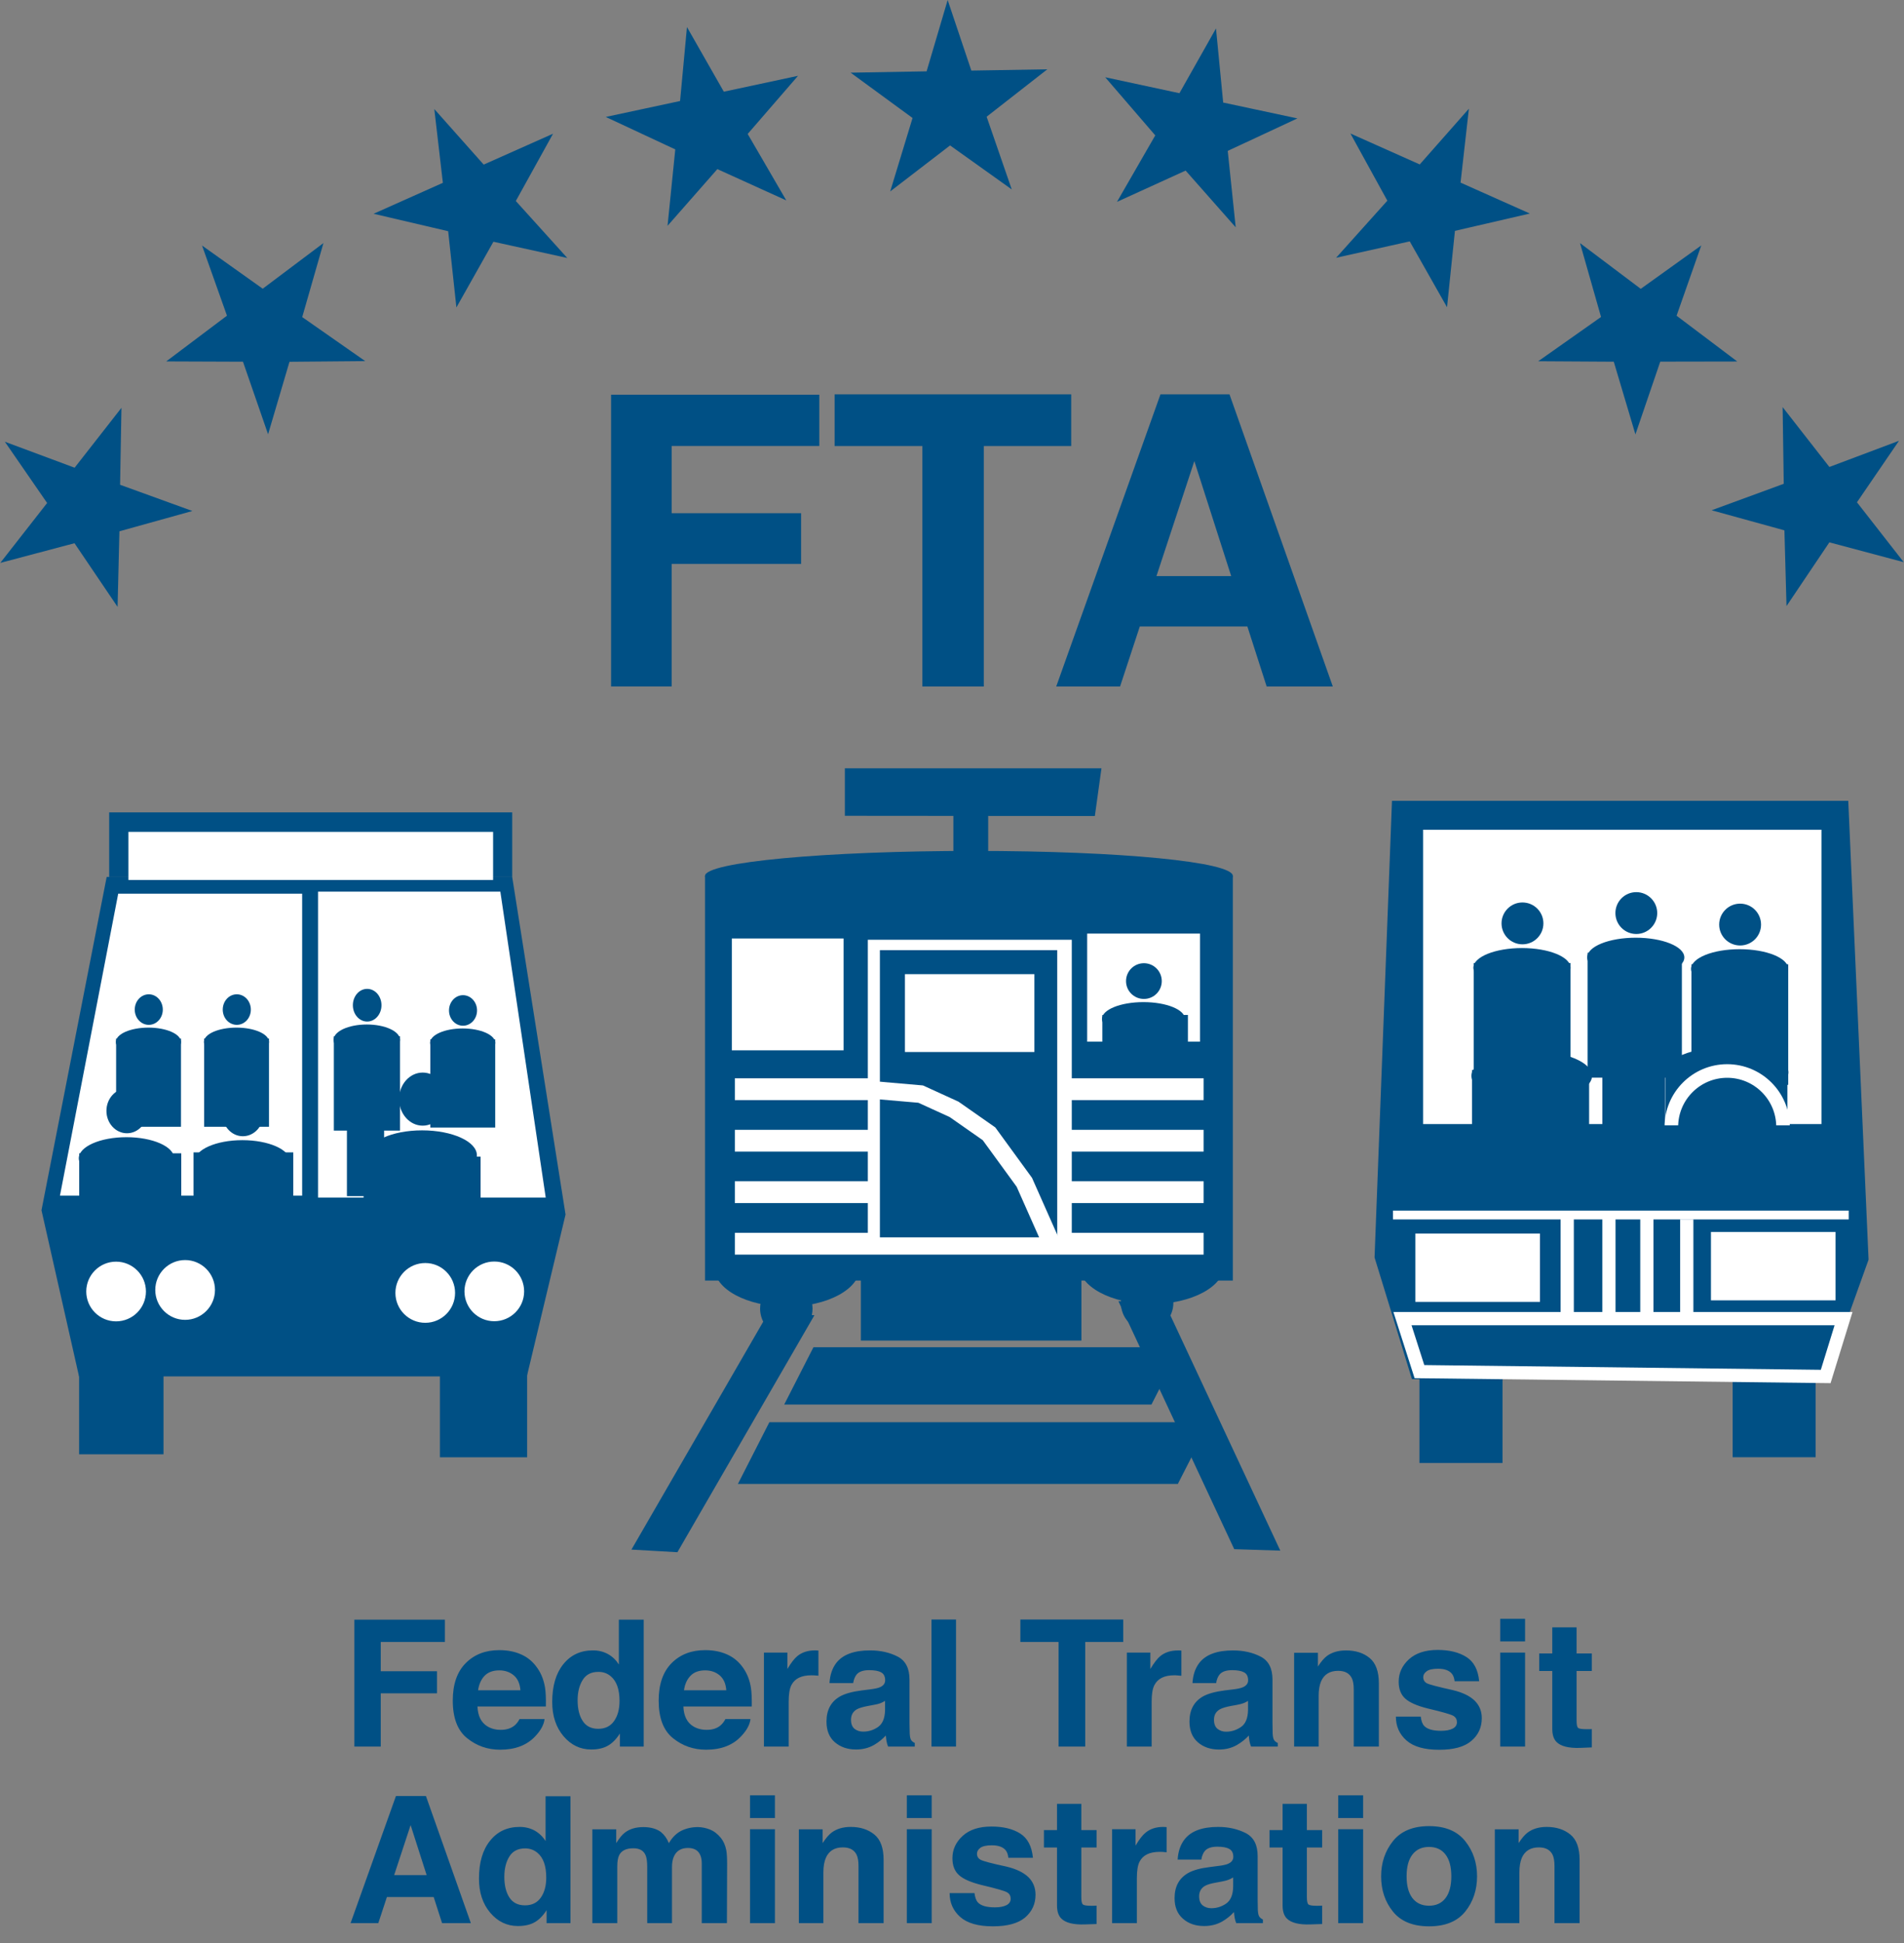 <svg width="100" height="102" viewBox="0 0 100 102" fill="none" xmlns="http://www.w3.org/2000/svg">
<rect x="0" y="0" width="100" height="102" fill="#808080" stroke="none"/>
<g clip-path="url(#clip0_100_502)">
<path d="M18.612 85.026H23.367V86.198H19.997V87.734H22.95V88.892H19.997V91.688H18.612V85.026ZM27.383 86.856C27.728 87.009 28.011 87.253 28.235 87.584C28.437 87.876 28.566 88.219 28.628 88.605C28.663 88.833 28.678 89.158 28.669 89.584H25.077C25.097 90.08 25.272 90.426 25.593 90.624C25.792 90.747 26.027 90.81 26.303 90.81C26.598 90.81 26.837 90.736 27.021 90.584C27.122 90.501 27.21 90.391 27.287 90.244H28.601C28.568 90.536 28.408 90.832 28.125 91.135C27.682 91.616 27.063 91.853 26.268 91.853C25.612 91.853 25.035 91.653 24.532 91.247C24.03 90.843 23.78 90.185 23.78 89.274C23.78 88.421 24.006 87.764 24.46 87.308C24.912 86.852 25.5 86.626 26.22 86.626C26.651 86.625 27.039 86.7 27.383 86.856ZM25.452 87.971C25.272 88.159 25.156 88.412 25.11 88.732H27.333C27.306 88.39 27.195 88.131 26.988 87.953C26.782 87.778 26.528 87.688 26.225 87.688C25.891 87.688 25.637 87.782 25.452 87.971ZM31.937 86.836C32.17 86.968 32.356 87.148 32.503 87.38V85.026H33.809V91.688H32.556V91.004C32.371 91.295 32.163 91.508 31.928 91.642C31.693 91.776 31.399 91.842 31.05 91.842C30.475 91.842 29.988 91.607 29.595 91.142C29.203 90.677 29.003 90.08 29.003 89.351C29.003 88.506 29.198 87.844 29.587 87.363C29.975 86.88 30.493 86.639 31.14 86.639C31.439 86.638 31.704 86.707 31.937 86.836ZM32.253 90.347C32.442 90.077 32.538 89.726 32.538 89.294C32.538 88.69 32.387 88.258 32.08 87.999C31.895 87.841 31.678 87.767 31.43 87.767C31.052 87.767 30.776 87.907 30.601 88.195C30.425 88.478 30.337 88.833 30.337 89.254C30.337 89.709 30.425 90.073 30.605 90.345C30.783 90.62 31.055 90.756 31.421 90.756C31.786 90.755 32.062 90.619 32.253 90.347ZM38.196 86.856C38.54 87.009 38.826 87.253 39.05 87.584C39.249 87.876 39.381 88.219 39.44 88.605C39.475 88.833 39.49 89.158 39.484 89.584H35.892C35.911 90.08 36.085 90.426 36.407 90.624C36.605 90.747 36.842 90.81 37.118 90.81C37.412 90.81 37.651 90.736 37.834 90.584C37.935 90.501 38.022 90.391 38.101 90.244H39.416C39.383 90.536 39.223 90.832 38.937 91.135C38.496 91.616 37.877 91.853 37.083 91.853C36.427 91.853 35.847 91.653 35.345 91.247C34.842 90.843 34.594 90.185 34.594 89.274C34.594 88.421 34.82 87.764 35.273 87.308C35.725 86.852 36.313 86.626 37.035 86.626C37.465 86.625 37.851 86.7 38.196 86.856ZM36.267 87.971C36.085 88.159 35.968 88.412 35.924 88.732H38.145C38.121 88.39 38.007 88.131 37.801 87.953C37.594 87.778 37.342 87.688 37.037 87.688C36.706 87.688 36.449 87.782 36.267 87.971ZM42.874 86.641C42.892 86.641 42.929 86.645 42.984 86.647V87.968C42.905 87.96 42.831 87.953 42.769 87.951C42.706 87.947 42.653 87.947 42.615 87.947C42.095 87.947 41.749 88.113 41.569 88.453C41.47 88.642 41.422 88.936 41.422 89.329V91.688H40.123V86.755H41.354V87.615C41.551 87.286 41.725 87.062 41.874 86.941C42.115 86.742 42.427 86.638 42.813 86.638C42.839 86.638 42.859 86.641 42.874 86.641ZM45.694 88.686C45.936 88.655 46.107 88.62 46.21 88.576C46.397 88.495 46.489 88.374 46.489 88.21C46.489 88.008 46.419 87.868 46.276 87.791C46.133 87.712 45.925 87.677 45.648 87.677C45.341 87.677 45.121 87.751 44.992 87.903C44.902 88.013 44.841 88.164 44.81 88.355H43.566C43.592 87.923 43.713 87.567 43.93 87.288C44.272 86.856 44.86 86.639 45.692 86.639C46.234 86.639 46.717 86.746 47.136 86.959C47.56 87.174 47.768 87.578 47.768 88.173V90.435C47.768 90.591 47.773 90.782 47.779 91.004C47.788 91.175 47.814 91.289 47.856 91.348C47.895 91.41 47.961 91.46 48.045 91.497V91.688H46.642C46.605 91.587 46.577 91.495 46.561 91.405C46.546 91.322 46.535 91.221 46.524 91.109C46.346 91.3 46.14 91.467 45.905 91.603C45.626 91.763 45.312 91.842 44.961 91.842C44.511 91.842 44.139 91.712 43.846 91.46C43.552 91.206 43.408 90.843 43.408 90.376C43.408 89.77 43.642 89.329 44.114 89.059C44.373 88.912 44.751 88.807 45.255 88.741L45.694 88.686ZM46.484 89.29C46.401 89.34 46.318 89.382 46.234 89.415C46.149 89.445 46.035 89.476 45.888 89.5L45.593 89.555C45.319 89.606 45.122 89.665 45.001 89.733C44.799 89.849 44.696 90.034 44.696 90.279C44.696 90.501 44.759 90.659 44.882 90.758C45.008 90.856 45.159 90.903 45.334 90.903C45.618 90.903 45.879 90.824 46.114 90.661C46.351 90.496 46.476 90.2 46.484 89.77V89.29ZM50.211 91.688H48.923V85.019H50.211V91.688ZM58.993 85.019V86.198H56.998V91.688H55.596V86.198H53.59V85.019H58.993ZM61.938 86.641C61.956 86.643 61.993 86.645 62.048 86.649V87.971C61.967 87.962 61.894 87.955 61.833 87.953C61.769 87.946 61.717 87.946 61.679 87.946C61.159 87.946 60.812 88.115 60.633 88.456C60.532 88.644 60.486 88.938 60.486 89.329V91.688H59.184V86.755H60.417V87.615C60.615 87.288 60.788 87.062 60.938 86.941C61.179 86.742 61.491 86.641 61.877 86.641C61.903 86.641 61.923 86.641 61.938 86.641ZM64.758 88.688C65 88.66 65.171 88.62 65.274 88.576C65.458 88.497 65.553 88.374 65.553 88.21C65.553 88.008 65.483 87.867 65.338 87.791C65.197 87.714 64.989 87.677 64.712 87.677C64.403 87.677 64.186 87.751 64.056 87.903C63.966 88.012 63.902 88.164 63.874 88.355H62.63C62.656 87.922 62.777 87.571 62.994 87.29C63.336 86.856 63.925 86.641 64.756 86.641C65.298 86.641 65.781 86.746 66.2 86.961C66.624 87.174 66.832 87.58 66.832 88.173V90.435C66.832 90.591 66.837 90.782 66.841 91.004C66.852 91.175 66.876 91.291 66.92 91.35C66.959 91.412 67.025 91.462 67.109 91.499V91.688H65.706C65.667 91.59 65.641 91.497 65.625 91.409C65.61 91.322 65.597 91.221 65.588 91.109C65.41 91.304 65.204 91.467 64.969 91.603C64.69 91.763 64.376 91.844 64.023 91.844C63.573 91.844 63.202 91.715 62.911 91.462C62.617 91.206 62.472 90.843 62.472 90.376C62.472 89.772 62.706 89.329 63.176 89.059C63.435 88.912 63.815 88.807 64.317 88.741L64.758 88.688ZM65.548 89.29C65.465 89.342 65.382 89.386 65.298 89.415C65.213 89.445 65.096 89.476 64.951 89.502L64.657 89.555C64.383 89.606 64.186 89.667 64.065 89.735C63.863 89.853 63.76 90.033 63.76 90.279C63.76 90.501 63.823 90.661 63.946 90.758C64.071 90.859 64.223 90.907 64.398 90.907C64.679 90.907 64.94 90.823 65.177 90.661C65.415 90.499 65.54 90.202 65.548 89.772V89.29ZM71.936 87.04C72.259 87.306 72.419 87.751 72.419 88.37V91.688H71.1V88.688C71.1 88.429 71.065 88.23 70.997 88.094C70.868 87.837 70.631 87.712 70.278 87.712C69.843 87.712 69.544 87.896 69.382 88.269C69.301 88.465 69.257 88.717 69.257 89.018V91.688H67.969V86.766H69.218V87.486C69.382 87.233 69.538 87.049 69.685 86.937C69.948 86.742 70.286 86.641 70.69 86.641C71.197 86.641 71.612 86.772 71.936 87.04ZM74.618 90.115C74.647 90.345 74.706 90.505 74.798 90.602C74.959 90.775 75.255 90.861 75.687 90.861C75.944 90.861 76.146 90.823 76.295 90.747C76.444 90.672 76.519 90.558 76.519 90.409C76.519 90.264 76.459 90.154 76.339 90.08C76.218 90.003 75.768 89.873 74.989 89.689C74.427 89.551 74.032 89.375 73.804 89.169C73.576 88.963 73.46 88.666 73.46 88.282C73.46 87.826 73.642 87.435 73.997 87.108C74.357 86.781 74.86 86.615 75.511 86.615C76.128 86.615 76.631 86.742 77.019 86.988C77.407 87.231 77.631 87.657 77.688 88.258H76.398C76.378 88.094 76.334 87.962 76.257 87.868C76.115 87.692 75.874 87.602 75.531 87.602C75.25 87.602 75.048 87.646 74.93 87.736C74.809 87.822 74.75 87.925 74.75 88.043C74.75 88.188 74.816 88.298 74.941 88.366C75.068 88.432 75.516 88.55 76.288 88.721C76.802 88.842 77.186 89.024 77.443 89.27C77.695 89.516 77.825 89.825 77.825 90.194C77.825 90.685 77.64 91.085 77.276 91.392C76.912 91.704 76.348 91.857 75.586 91.857C74.809 91.857 74.237 91.693 73.868 91.366C73.497 91.039 73.313 90.622 73.313 90.115L74.618 90.115ZM80.098 86.167H78.792V84.98H80.098V86.167ZM78.792 86.755H80.098V91.688H78.792V86.755ZM80.84 87.72V86.801H81.527V85.429H82.804V86.801H83.605V87.72H82.804V90.325C82.804 90.529 82.828 90.654 82.881 90.705C82.931 90.755 83.087 90.777 83.353 90.777H83.475C83.519 90.775 83.563 90.773 83.605 90.771V91.732L82.995 91.758C82.385 91.778 81.97 91.673 81.746 91.442C81.599 91.291 81.527 91.065 81.527 90.758V87.721L80.84 87.72ZM20.795 94.286H22.371L24.73 100.958H23.218L22.777 99.586H20.321L19.869 100.958H18.412L20.795 94.286ZM20.701 98.436H22.408L21.566 95.811L20.701 98.436ZM28.09 96.103C28.32 96.235 28.509 96.417 28.654 96.65V94.297H29.962V100.958H28.707V100.275C28.524 100.565 28.316 100.778 28.079 100.912C27.844 101.044 27.55 101.109 27.201 101.109C26.626 101.109 26.141 100.877 25.746 100.409C25.353 99.944 25.156 99.349 25.156 98.618C25.156 97.776 25.349 97.113 25.74 96.63C26.126 96.147 26.644 95.906 27.291 95.906C27.592 95.906 27.855 95.974 28.09 96.103ZM28.406 99.615C28.595 99.345 28.689 98.996 28.689 98.566C28.689 97.962 28.54 97.53 28.233 97.269C28.046 97.113 27.831 97.034 27.581 97.034C27.203 97.034 26.927 97.177 26.751 97.462C26.576 97.745 26.488 98.101 26.488 98.522C26.488 98.976 26.576 99.343 26.756 99.615C26.936 99.887 27.206 100.023 27.574 100.023C27.939 100.023 28.215 99.887 28.406 99.615ZM37.287 96.042C37.498 96.127 37.691 96.275 37.862 96.485C38.001 96.659 38.093 96.871 38.143 97.12C38.174 97.286 38.189 97.53 38.189 97.848L38.178 100.958H36.857V97.815C36.857 97.631 36.826 97.475 36.765 97.355C36.653 97.126 36.442 97.012 36.133 97.012C35.778 97.012 35.532 97.157 35.396 97.453C35.325 97.609 35.293 97.8 35.293 98.022V100.958H33.993V98.022C33.993 97.728 33.963 97.515 33.903 97.383C33.796 97.142 33.581 97.028 33.265 97.028C32.898 97.028 32.648 97.142 32.523 97.383C32.453 97.519 32.42 97.721 32.42 97.987V100.958H31.11V96.033H32.365V96.755C32.526 96.499 32.677 96.312 32.817 96.207C33.07 96.011 33.392 95.915 33.789 95.915C34.167 95.915 34.472 96 34.705 96.167C34.891 96.319 35.032 96.516 35.13 96.758C35.299 96.468 35.508 96.257 35.758 96.121C36.026 95.985 36.32 95.915 36.647 95.915C36.861 95.915 37.074 95.959 37.287 96.042ZM40.7 95.439H39.392V94.247H40.7V95.439ZM39.392 96.027H40.7V100.958H39.392V96.027ZM45.925 96.308C46.248 96.573 46.408 97.016 46.408 97.635V100.958H45.089V97.956C45.089 97.697 45.054 97.499 44.986 97.359C44.858 97.106 44.619 96.981 44.266 96.981C43.831 96.981 43.533 97.165 43.373 97.534C43.289 97.73 43.245 97.982 43.245 98.289V100.958H41.957V96.033H43.206V96.755C43.373 96.499 43.529 96.319 43.673 96.207C43.937 96.007 44.275 95.906 44.678 95.906C45.188 95.906 45.602 96.042 45.925 96.308ZM48.934 95.439H47.628V94.247H48.934V95.439ZM47.628 96.027H48.934V100.958H47.628V96.027ZM51.181 99.382C51.209 99.61 51.271 99.775 51.361 99.871C51.521 100.043 51.817 100.128 52.249 100.128C52.506 100.128 52.708 100.091 52.857 100.016C53.007 99.939 53.081 99.828 53.081 99.676C53.081 99.529 53.022 99.419 52.901 99.345C52.781 99.268 52.331 99.141 51.552 98.956C50.99 98.816 50.597 98.645 50.367 98.436C50.138 98.232 50.022 97.936 50.022 97.55C50.022 97.096 50.204 96.703 50.562 96.376C50.92 96.049 51.422 95.886 52.074 95.886C52.691 95.886 53.193 96.007 53.582 96.253C53.97 96.499 54.194 96.924 54.251 97.528H52.961C52.941 97.361 52.897 97.229 52.82 97.133C52.677 96.96 52.436 96.872 52.094 96.872C51.813 96.872 51.611 96.916 51.492 97.001C51.374 97.089 51.312 97.192 51.312 97.309C51.312 97.46 51.378 97.565 51.503 97.631C51.631 97.701 52.078 97.822 52.851 97.987C53.364 98.107 53.748 98.294 54.005 98.535C54.258 98.783 54.387 99.093 54.387 99.466C54.387 99.953 54.203 100.35 53.839 100.662C53.474 100.969 52.912 101.125 52.149 101.125C51.374 101.125 50.799 100.96 50.431 100.633C50.062 100.304 49.875 99.887 49.875 99.382H51.181V99.382ZM54.828 96.988V96.071H55.515V94.695H56.792V96.071H57.593V96.988H56.792V99.595C56.792 99.797 56.816 99.922 56.871 99.972C56.919 100.023 57.075 100.047 57.341 100.047C57.378 100.047 57.42 100.047 57.464 100.045C57.508 100.043 57.552 100.043 57.593 100.038V101.004L56.983 101.024C56.373 101.046 55.958 100.94 55.734 100.708C55.587 100.561 55.515 100.332 55.515 100.023V96.988H54.828ZM61.161 95.91C61.179 95.91 61.216 95.913 61.271 95.915V97.238C61.192 97.227 61.117 97.223 61.056 97.218C60.992 97.218 60.94 97.216 60.902 97.216C60.382 97.216 60.036 97.383 59.856 97.721C59.755 97.912 59.709 98.204 59.709 98.601V100.958H58.409V96.027H59.641V96.887C59.838 96.553 60.011 96.334 60.161 96.213C60.402 96.009 60.714 95.906 61.1 95.906C61.126 95.906 61.146 95.908 61.161 95.91ZM63.979 97.956C64.221 97.927 64.392 97.89 64.495 97.844C64.679 97.765 64.774 97.644 64.774 97.48C64.774 97.275 64.703 97.137 64.559 97.06C64.418 96.981 64.21 96.944 63.933 96.944C63.624 96.944 63.407 97.019 63.277 97.17C63.187 97.282 63.123 97.433 63.095 97.622H61.851C61.877 97.192 61.998 96.837 62.215 96.56C62.555 96.123 63.143 95.906 63.977 95.906C64.519 95.906 65.002 96.016 65.421 96.227C65.845 96.444 66.053 96.845 66.053 97.442V99.705C66.053 99.863 66.058 100.052 66.062 100.275C66.073 100.442 66.097 100.556 66.141 100.615C66.18 100.677 66.246 100.727 66.329 100.767V100.958H64.927C64.888 100.857 64.861 100.762 64.846 100.677C64.831 100.589 64.818 100.49 64.809 100.376C64.629 100.571 64.425 100.736 64.19 100.872C63.911 101.03 63.597 101.109 63.244 101.109C62.794 101.109 62.423 100.984 62.132 100.727C61.837 100.473 61.69 100.113 61.69 99.645C61.69 99.037 61.927 98.601 62.397 98.329C62.656 98.18 63.036 98.074 63.538 98.013L63.979 97.956ZM64.767 98.559C64.686 98.609 64.602 98.651 64.519 98.682C64.433 98.715 64.317 98.746 64.172 98.772L63.878 98.827C63.604 98.875 63.406 98.932 63.286 99.002C63.084 99.119 62.98 99.303 62.98 99.551C62.98 99.77 63.044 99.926 63.167 100.027C63.292 100.124 63.444 100.174 63.619 100.174C63.9 100.174 64.161 100.093 64.398 99.931C64.635 99.766 64.76 99.47 64.767 99.038L64.767 98.559ZM66.676 96.988V96.071H67.363V94.695H68.638V96.071H69.442V96.988H68.638V99.595C68.638 99.797 68.665 99.922 68.717 99.972C68.768 100.023 68.924 100.047 69.187 100.047C69.224 100.047 69.268 100.047 69.31 100.045C69.356 100.043 69.397 100.043 69.442 100.038V101.004L68.829 101.024C68.219 101.046 67.804 100.94 67.581 100.708C67.436 100.561 67.363 100.332 67.363 100.023V96.988H66.676ZM71.592 95.439H70.286V94.247H71.592V95.439ZM70.286 96.027H71.592V100.958H70.286V96.027ZM76.953 100.354C76.536 100.868 75.906 101.125 75.057 101.125C74.21 101.125 73.578 100.868 73.161 100.354C72.746 99.839 72.538 99.222 72.538 98.498C72.538 97.787 72.746 97.17 73.161 96.65C73.578 96.128 74.21 95.864 75.057 95.864C75.906 95.864 76.536 96.128 76.953 96.65C77.368 97.17 77.577 97.787 77.577 98.498C77.576 99.222 77.368 99.839 76.953 100.354ZM75.922 99.641C76.124 99.374 76.225 98.992 76.225 98.498C76.225 98.002 76.124 97.624 75.922 97.359C75.72 97.091 75.43 96.957 75.053 96.957C74.677 96.957 74.386 97.091 74.181 97.359C73.977 97.624 73.876 98.002 73.876 98.498C73.876 98.992 73.977 99.373 74.181 99.641C74.386 99.907 74.677 100.043 75.053 100.043C75.43 100.043 75.72 99.907 75.922 99.641ZM82.479 96.308C82.802 96.573 82.962 97.016 82.962 97.635V100.958H81.643V97.956C81.643 97.697 81.608 97.499 81.54 97.359C81.41 97.106 81.171 96.981 80.82 96.981C80.386 96.981 80.087 97.165 79.925 97.534C79.844 97.73 79.8 97.982 79.8 98.289V100.958H78.509V96.033H79.76V96.755C79.925 96.499 80.08 96.319 80.227 96.207C80.491 96.007 80.829 95.906 81.233 95.906C81.74 95.906 82.154 96.042 82.479 96.308Z" fill="#005085"/>
<path d="M45.299 57.28L47.151 57.412L49.028 57.84L50.108 58.237L50.623 58.406L50.858 58.233L52.401 59.534L53.327 60.333L53.248 60.353L53.634 61.149L54.87 62.584L55.1 63.379L55.409 64.108L55.719 65.104" stroke="white" stroke-width="0.572" stroke-miterlimit="3.864"/>
<path d="M55.927 56.786H64.159M55.633 59.516H63.865M56.452 63.012H64.688M37.052 65.58H64.657M37.454 57.614H45.69M37.16 60.341H45.394M37.208 63.067H45.442" stroke="white" stroke-width="1.144" stroke-miterlimit="3.864"/>
<path fill-rule="evenodd" clip-rule="evenodd" d="M44.373 40.334H57.85L57.503 42.838L44.373 42.827" fill="#005085"/>
<path d="M50.072 42.017H51.901V44.909H50.072V42.017Z" fill="#005085"/>
<path fill-rule="evenodd" clip-rule="evenodd" d="M37.028 45.982C37.028 45.256 43.346 44.67 51.141 44.67C58.934 44.67 64.749 45.256 64.749 45.982C64.749 46.709 58.934 47.295 51.141 47.295C43.346 47.294 37.028 46.709 37.028 45.982Z" fill="#005085"/>
<path d="M37.028 45.982H64.749V67.225H37.028V45.982Z" fill="#005085"/>
<path fill-rule="evenodd" clip-rule="evenodd" d="M37.518 66.537C37.518 65.4 39.229 64.481 41.338 64.481C43.447 64.481 45.159 65.4 45.159 66.537C45.159 67.671 43.447 68.593 41.338 68.593C39.229 68.593 37.518 67.671 37.518 66.537Z" fill="#005085"/>
<path fill-rule="evenodd" clip-rule="evenodd" d="M39.921 68.698C39.921 67.902 40.539 67.254 41.299 67.254C42.06 67.254 42.675 67.902 42.675 68.698C42.675 69.497 42.06 70.142 41.299 70.142C40.539 70.142 39.921 69.497 39.921 68.698ZM58.87 68.391C58.87 67.594 59.487 66.949 60.248 66.949C61.008 66.949 61.627 67.592 61.627 68.391C61.627 69.19 61.008 69.837 60.248 69.837C59.487 69.837 58.87 69.19 58.87 68.391Z" fill="#005085"/>
<path fill-rule="evenodd" clip-rule="evenodd" d="M56.658 66.403C56.658 65.268 58.37 64.349 60.479 64.349C62.588 64.349 64.299 65.268 64.299 66.403C64.299 67.537 62.588 68.457 60.479 68.457C58.37 68.457 56.658 67.537 56.658 66.403Z" fill="#005085"/>
<path d="M38.722 49.553H44.02V54.852H38.722V49.553Z" fill="white"/>
<path d="M38.722 49.553H44.02V54.852H38.722V49.553Z" stroke="white" stroke-width="0.572" stroke-miterlimit="3.864"/>
<path d="M57.385 49.296H62.739V54.398H57.385V49.296Z" fill="white"/>
<path d="M57.385 49.296H62.739V54.398H57.385V49.296Z" stroke="white" stroke-width="0.572" stroke-miterlimit="3.864"/>
<path fill-rule="evenodd" clip-rule="evenodd" d="M40.36 68.907L42.774 69.045L35.578 81.486L33.164 81.348M64.824 81.326L67.243 81.403L61.155 68.38L58.739 68.306" fill="#005085"/>
<path d="M45.214 67.048H56.797V70.375H45.214V67.048Z" fill="#005085"/>
<path fill-rule="evenodd" clip-rule="evenodd" d="M40.408 74.661H63.516L61.861 77.902H38.755M42.723 70.724H62.011L60.475 73.734H41.187" fill="#005085"/>
<path d="M57.876 53.492C57.876 53.002 58.851 52.607 60.055 52.607C61.258 52.607 62.235 53.002 62.235 53.492C62.235 53.983 61.258 54.376 60.055 54.376C58.85 54.376 57.876 53.983 57.876 53.492Z" fill="#005085"/>
<path d="M57.896 53.281H62.39V54.745H57.896V53.281ZM59.14 51.504C59.14 50.986 59.559 50.565 60.08 50.565C60.598 50.565 61.017 50.986 61.017 51.504C61.017 52.022 60.598 52.441 60.08 52.441C59.559 52.441 59.14 52.022 59.14 51.504Z" fill="#005085"/>
<path fill-rule="evenodd" clip-rule="evenodd" d="M5.603 46.035L2.179 63.534L4.15 72.255H27.671L29.703 63.758L26.901 46.035" fill="#005085"/>
<path d="M5.734 42.647H26.901V46.035H5.734V42.647Z" fill="#005085"/>
<path d="M6.744 43.67H25.898V46.196H6.744V43.67ZM4.53 67.799C4.53 66.934 5.232 66.232 6.096 66.232C6.961 66.232 7.665 66.934 7.665 67.799C7.665 68.666 6.961 69.366 6.096 69.366C5.232 69.366 4.53 68.663 4.53 67.799ZM8.155 67.718C8.155 66.853 8.857 66.148 9.722 66.148C10.588 66.148 11.291 66.853 11.291 67.718C11.291 68.582 10.588 69.287 9.722 69.287C8.857 69.287 8.155 68.582 8.155 67.718ZM20.767 67.873C20.767 67.009 21.467 66.304 22.336 66.304C23.201 66.304 23.901 67.009 23.901 67.873C23.901 68.738 23.201 69.442 22.336 69.442C21.467 69.442 20.767 68.738 20.767 67.873ZM24.394 67.792C24.394 66.927 25.094 66.225 25.959 66.225C26.828 66.225 27.528 66.927 27.528 67.792C27.528 68.657 26.824 69.359 25.959 69.359C25.094 69.359 24.394 68.657 24.394 67.792Z" fill="white"/>
<path fill-rule="evenodd" clip-rule="evenodd" d="M16.955 47.06H26.062L28.371 62.617H16.955V47.06Z" fill="white"/>
<path d="M16.955 47.06H26.062L28.371 62.617H16.955V47.06Z" stroke="white" stroke-width="0.502" stroke-miterlimit="3.864"/>
<path fill-rule="evenodd" clip-rule="evenodd" d="M6.415 47.165H15.619V62.518H3.452" fill="white"/>
<path d="M6.415 47.165H15.619V62.518H3.452L6.415 47.165Z" stroke="white" stroke-width="0.501" stroke-miterlimit="3.864"/>
<path d="M4.154 71.911H8.587V76.344H4.154V71.911ZM23.104 71.92H27.686V76.502H23.104V71.92Z" fill="#005085"/>
<path d="M6.085 54.701C6.085 54.284 6.851 53.946 7.797 53.946C8.741 53.946 9.505 54.284 9.505 54.701C9.505 55.12 8.741 55.461 7.797 55.461C6.851 55.461 6.085 55.118 6.085 54.701Z" fill="#005085"/>
<path d="M6.099 54.521H9.505V59.152H6.099V54.521ZM7.077 53.001C7.077 52.555 7.407 52.197 7.815 52.197C8.221 52.197 8.55 52.555 8.55 53.001C8.55 53.444 8.221 53.801 7.815 53.801C7.407 53.801 7.077 53.444 7.077 53.001ZM10.709 54.701C10.709 54.284 11.473 53.946 12.419 53.946C13.365 53.946 14.129 54.284 14.129 54.701C14.129 55.12 13.365 55.461 12.419 55.461C11.473 55.461 10.709 55.118 10.709 54.701Z" fill="#005085"/>
<path d="M10.722 54.521H14.128V59.152H10.722V54.521ZM11.699 53.001C11.699 52.555 12.028 52.197 12.437 52.197C12.845 52.197 13.174 52.555 13.174 53.001C13.174 53.444 12.845 53.801 12.437 53.801C12.028 53.801 11.699 53.444 11.699 53.001ZM22.588 54.747C22.588 54.33 23.356 53.99 24.298 53.99C25.244 53.99 26.01 54.33 26.01 54.747C26.01 55.166 25.244 55.507 24.298 55.507C23.354 55.507 22.588 55.164 22.588 54.747Z" fill="#005085"/>
<path d="M22.601 54.565H26.009V59.193H22.601V54.565ZM23.582 53.044C23.582 52.601 23.912 52.243 24.317 52.243C24.723 52.243 25.055 52.601 25.055 53.044C25.055 53.49 24.723 53.847 24.317 53.847C23.911 53.847 23.582 53.49 23.582 53.044ZM17.519 54.591C17.519 54.144 18.3 53.782 19.266 53.782C20.231 53.782 21.01 54.144 21.01 54.591C21.01 55.039 20.231 55.401 19.266 55.401C18.3 55.401 17.519 55.039 17.519 54.591Z" fill="#005085"/>
<path d="M17.534 54.401H21.01V59.351H17.534V54.401ZM18.533 52.77C18.533 52.294 18.869 51.912 19.283 51.912C19.7 51.912 20.036 52.294 20.036 52.77C20.036 53.244 19.7 53.628 19.283 53.628C18.868 53.628 18.533 53.244 18.533 52.77Z" fill="#005085"/>
<path d="M18.221 58.405H20.174V62.792H18.221V58.405Z" fill="#005085"/>
<path d="M19.292 60.653C19.292 59.927 20.58 59.339 22.169 59.339C23.758 59.339 25.048 59.927 25.048 60.653C25.048 61.377 23.758 61.97 22.169 61.97C20.58 61.97 19.292 61.377 19.292 60.653Z" fill="#005085"/>
<path d="M19.097 60.719H25.241V63.218H19.097V60.719ZM20.96 57.697C20.96 56.929 21.515 56.306 22.2 56.306C22.887 56.306 23.437 56.929 23.437 57.697C23.437 58.467 22.887 59.093 22.2 59.093C21.515 59.093 20.96 58.467 20.96 57.697Z" fill="#005085"/>
<path d="M4.139 60.806C4.139 60.196 5.258 59.698 6.641 59.698C8.023 59.698 9.145 60.196 9.145 60.806C9.145 61.419 8.023 61.915 6.641 61.915C5.258 61.915 4.139 61.419 4.139 60.806ZM10.227 60.962C10.227 60.352 11.348 59.854 12.73 59.854C14.111 59.854 15.232 60.352 15.232 60.962C15.232 61.575 14.111 62.071 12.73 62.071C11.348 62.071 10.227 61.575 10.227 60.962Z" fill="#005085"/>
<path d="M4.159 60.543H9.52V62.887H4.159V60.543ZM5.59 58.316C5.59 57.669 6.072 57.14 6.667 57.14C7.264 57.14 7.745 57.669 7.745 58.316C7.745 58.965 7.264 59.492 6.667 59.492C6.072 59.492 5.59 58.965 5.59 58.316ZM10.165 60.497H15.403V63.008H10.165V60.497ZM11.679 58.472C11.679 57.824 12.16 57.295 12.755 57.295C13.351 57.295 13.834 57.824 13.834 58.472C13.834 59.121 13.351 59.648 12.755 59.648C12.16 59.648 11.679 59.121 11.679 58.472Z" fill="#005085"/>
<path fill-rule="evenodd" clip-rule="evenodd" d="M73.108 42.041L72.193 66.012L74.157 72.4H95.887L98.139 66.128L97.073 42.041" fill="#005085"/>
<path d="M74.55 72.121H78.913V76.802H74.55V72.121ZM91 71.818H95.359V76.499H91V71.818Z" fill="#005085"/>
<path fill-rule="evenodd" clip-rule="evenodd" d="M73.659 69.223H96.825L95.887 72.26L74.55 72.005" fill="#005085"/>
<path d="M73.659 69.223H96.825L95.887 72.26L74.55 72.005L73.659 69.223Z" stroke="white" stroke-width="0.695" stroke-miterlimit="3.864" stroke-linecap="round"/>
<path d="M74.337 64.756H80.881V68.344H74.337V64.756ZM89.861 64.673H96.405V68.263H89.861V64.673Z" fill="white"/>
<path d="M73.161 63.784H97.097" stroke="white" stroke-width="0.463" stroke-miterlimit="3.864"/>
<path d="M82.312 63.784V69.04M84.502 63.571V69.062M86.495 63.802V69.172M88.591 64.012V69.382" stroke="white" stroke-width="0.695" stroke-miterlimit="3.864"/>
<path d="M75.09 43.906H95.317V58.662H75.09V43.906Z" fill="white"/>
<path d="M75.09 43.906H95.317V58.662H75.09V43.906Z" stroke="white" stroke-width="0.695" stroke-miterlimit="3.864"/>
<path d="M77.383 50.804C77.383 50.234 78.525 49.769 79.936 49.769C81.342 49.769 82.486 50.234 82.486 50.804C82.486 51.377 81.342 51.842 79.936 51.842C78.525 51.842 77.383 51.377 77.383 50.804Z" fill="#005085"/>
<path d="M77.403 50.556H82.486V56.889H77.403V50.556ZM78.862 48.473C78.862 47.868 79.354 47.376 79.96 47.376C80.57 47.376 81.061 47.868 81.061 48.473C81.061 49.081 80.57 49.573 79.96 49.573C79.354 49.573 78.862 49.081 78.862 48.473ZM88.817 50.865C88.817 50.292 89.958 49.829 91.367 49.829C92.776 49.829 93.919 50.292 93.919 50.865C93.919 51.438 92.776 51.901 91.367 51.901C89.958 51.901 88.817 51.438 88.817 50.865Z" fill="#005085"/>
<path d="M88.836 50.62H93.919V56.949H88.836V50.62ZM90.293 48.539C90.293 47.929 90.787 47.438 91.393 47.438C92.001 47.438 92.492 47.929 92.492 48.539C92.492 49.145 92.001 49.634 91.393 49.634C90.787 49.634 90.293 49.145 90.293 48.539ZM83.361 50.262C83.361 49.689 84.502 49.226 85.913 49.226C87.322 49.226 88.463 49.689 88.463 50.262C88.463 50.835 87.322 51.298 85.913 51.298C84.502 51.298 83.361 50.835 83.361 50.262Z" fill="#005085"/>
<path d="M83.381 50.016H88.334V56.573H83.381V50.016ZM84.843 47.933C84.843 47.326 85.332 46.834 85.94 46.834C86.545 46.834 87.039 47.326 87.039 47.933C87.039 48.539 86.545 49.031 85.94 49.031C85.332 49.031 84.843 48.539 84.843 47.933Z" fill="#005085"/>
<path d="M84.156 55.272H87.441V59.125H84.156V55.272Z" fill="#005085"/>
<path d="M87.432 56.294C87.432 55.566 88.887 54.977 90.682 54.977C92.475 54.977 93.932 55.566 93.932 56.294C93.932 57.023 92.475 57.618 90.682 57.618C88.887 57.618 87.432 57.023 87.432 56.294Z" fill="#005085"/>
<path d="M87.458 55.983H93.875V59.507H87.458V55.983ZM89.317 53.33C89.317 52.557 89.942 51.932 90.717 51.932C91.487 51.932 92.117 52.557 92.117 53.33C92.117 54.104 91.487 54.73 90.717 54.73C89.942 54.73 89.317 54.104 89.317 53.33Z" fill="#005085"/>
<path d="M87.781 59.157C87.781 57.537 89.096 56.223 90.713 56.223C92.332 56.223 93.647 57.537 93.647 59.157C93.647 60.774 92.333 62.086 90.713 62.086C89.096 62.086 87.781 60.774 87.781 59.157Z" stroke="white" stroke-width="0.714" stroke-miterlimit="3.864"/>
<path d="M77.282 56.479C77.282 55.759 78.7 55.178 80.451 55.178C82.198 55.178 83.615 55.759 83.615 56.479C83.615 57.199 82.198 57.781 80.451 57.781C78.7 57.781 77.282 57.199 77.282 56.479Z" fill="#005085"/>
<path d="M77.311 56.17H83.462V59.402H77.311V56.17ZM79.121 53.552C79.121 52.792 79.729 52.174 80.484 52.174C81.235 52.174 81.845 52.792 81.845 53.552C81.845 54.315 81.235 54.932 80.484 54.932C79.729 54.932 79.121 54.315 79.121 53.552ZM86.695 59.075H95.341V62.709H86.695V59.075ZM6.307 25.449L10.104 26.825L6.272 27.891L6.175 31.859L3.913 28.517L0.015 29.55L2.475 26.405L0.255 23.19L3.919 24.553L6.379 21.409L6.307 25.449ZM15.873 16.646L19.182 18.957L15.204 18.992L14.08 22.798L12.761 18.988L8.73 18.973L11.921 16.572L10.611 12.889L13.799 15.156L16.988 12.76L15.873 16.646ZM27.091 10.552L29.795 13.543L25.915 12.69L23.971 16.14L23.538 12.137L19.621 11.222L23.26 9.598L22.81 5.724L25.404 8.641L29.047 7.019L27.091 10.552ZM39.269 7.032L41.297 10.521L37.676 8.878L35.06 11.854L35.466 7.844L31.816 6.139L35.718 5.303L36.08 1.419L38.016 4.814L41.913 3.98L39.269 7.032ZM51.819 6.128L53.138 9.944L49.899 7.634L46.754 10.05L47.928 6.194L44.676 3.815L48.666 3.745L49.772 0.001L51.016 3.705L55.006 3.639L51.819 6.128ZM64.482 7.921L64.901 11.933L62.27 8.955L58.664 10.598L60.676 7.107L58.047 4.056L61.945 4.893L63.865 1.493L64.243 5.384L68.142 6.216L64.482 7.921ZM76.415 12.119L75.999 16.128L74.041 12.672L70.174 13.532L72.865 10.535L70.925 7.008L74.566 8.632L77.148 5.707L76.71 9.587L80.35 11.21L76.415 12.119ZM87.199 18.984L85.894 22.804L84.757 18.988L80.789 18.964L84.088 16.64L82.984 12.762L86.174 15.163L89.352 12.885L88.055 16.574L91.244 18.977L87.199 18.984ZM96.081 28.471L93.829 31.817L93.719 27.841L89.896 26.787L93.684 25.398L93.625 21.371L96.081 24.514L99.737 23.14L97.529 26.368L99.985 29.511L96.081 28.471Z" fill="#005085"/>
<path d="M38.595 57.179H63.215M38.595 59.883H63.215M38.595 62.584H63.215M38.595 65.29H63.215M46.151 49.906H55.719V65.103H46.151V49.906Z" stroke="white" stroke-width="1.144" stroke-miterlimit="3.864"/>
<path d="M46.785 50.453H54.955V64.384H46.785V50.453Z" fill="#005085"/>
<path d="M46.785 50.453H54.955V64.384H46.785V50.453Z" stroke="#005085" stroke-width="1.144" stroke-miterlimit="3.864"/>
<path d="M47.792 51.403H54.064V54.963H47.792V51.403Z" fill="white"/>
<path d="M47.792 51.403H54.064V54.963H47.792V51.403Z" stroke="white" stroke-width="0.527" stroke-miterlimit="3.864"/>
<path d="M45.69 57.205L48.354 57.436L50.108 58.236L51.944 59.52L53.799 62.066L55.188 65.195" stroke="white" stroke-width="0.927" stroke-miterlimit="3"/>
<path d="M32.095 20.719H43.03V23.414H35.277V26.942H42.074V29.604H35.277V36.037H32.095V20.719ZM56.261 20.701V23.416H51.67V36.041H48.444V23.416H43.834V20.701H56.261ZM60.949 20.701H64.574L70.001 36.041H66.527L65.513 32.887H59.864L58.826 36.041H55.473L60.949 20.701ZM60.738 30.243H64.664L62.728 24.206L60.738 30.243Z" fill="#005085"/>
</g>
<defs>
<clipPath id="clip0_100_502">
<rect width="100" height="101.124" fill="white"/>
</clipPath>
</defs>
</svg>
